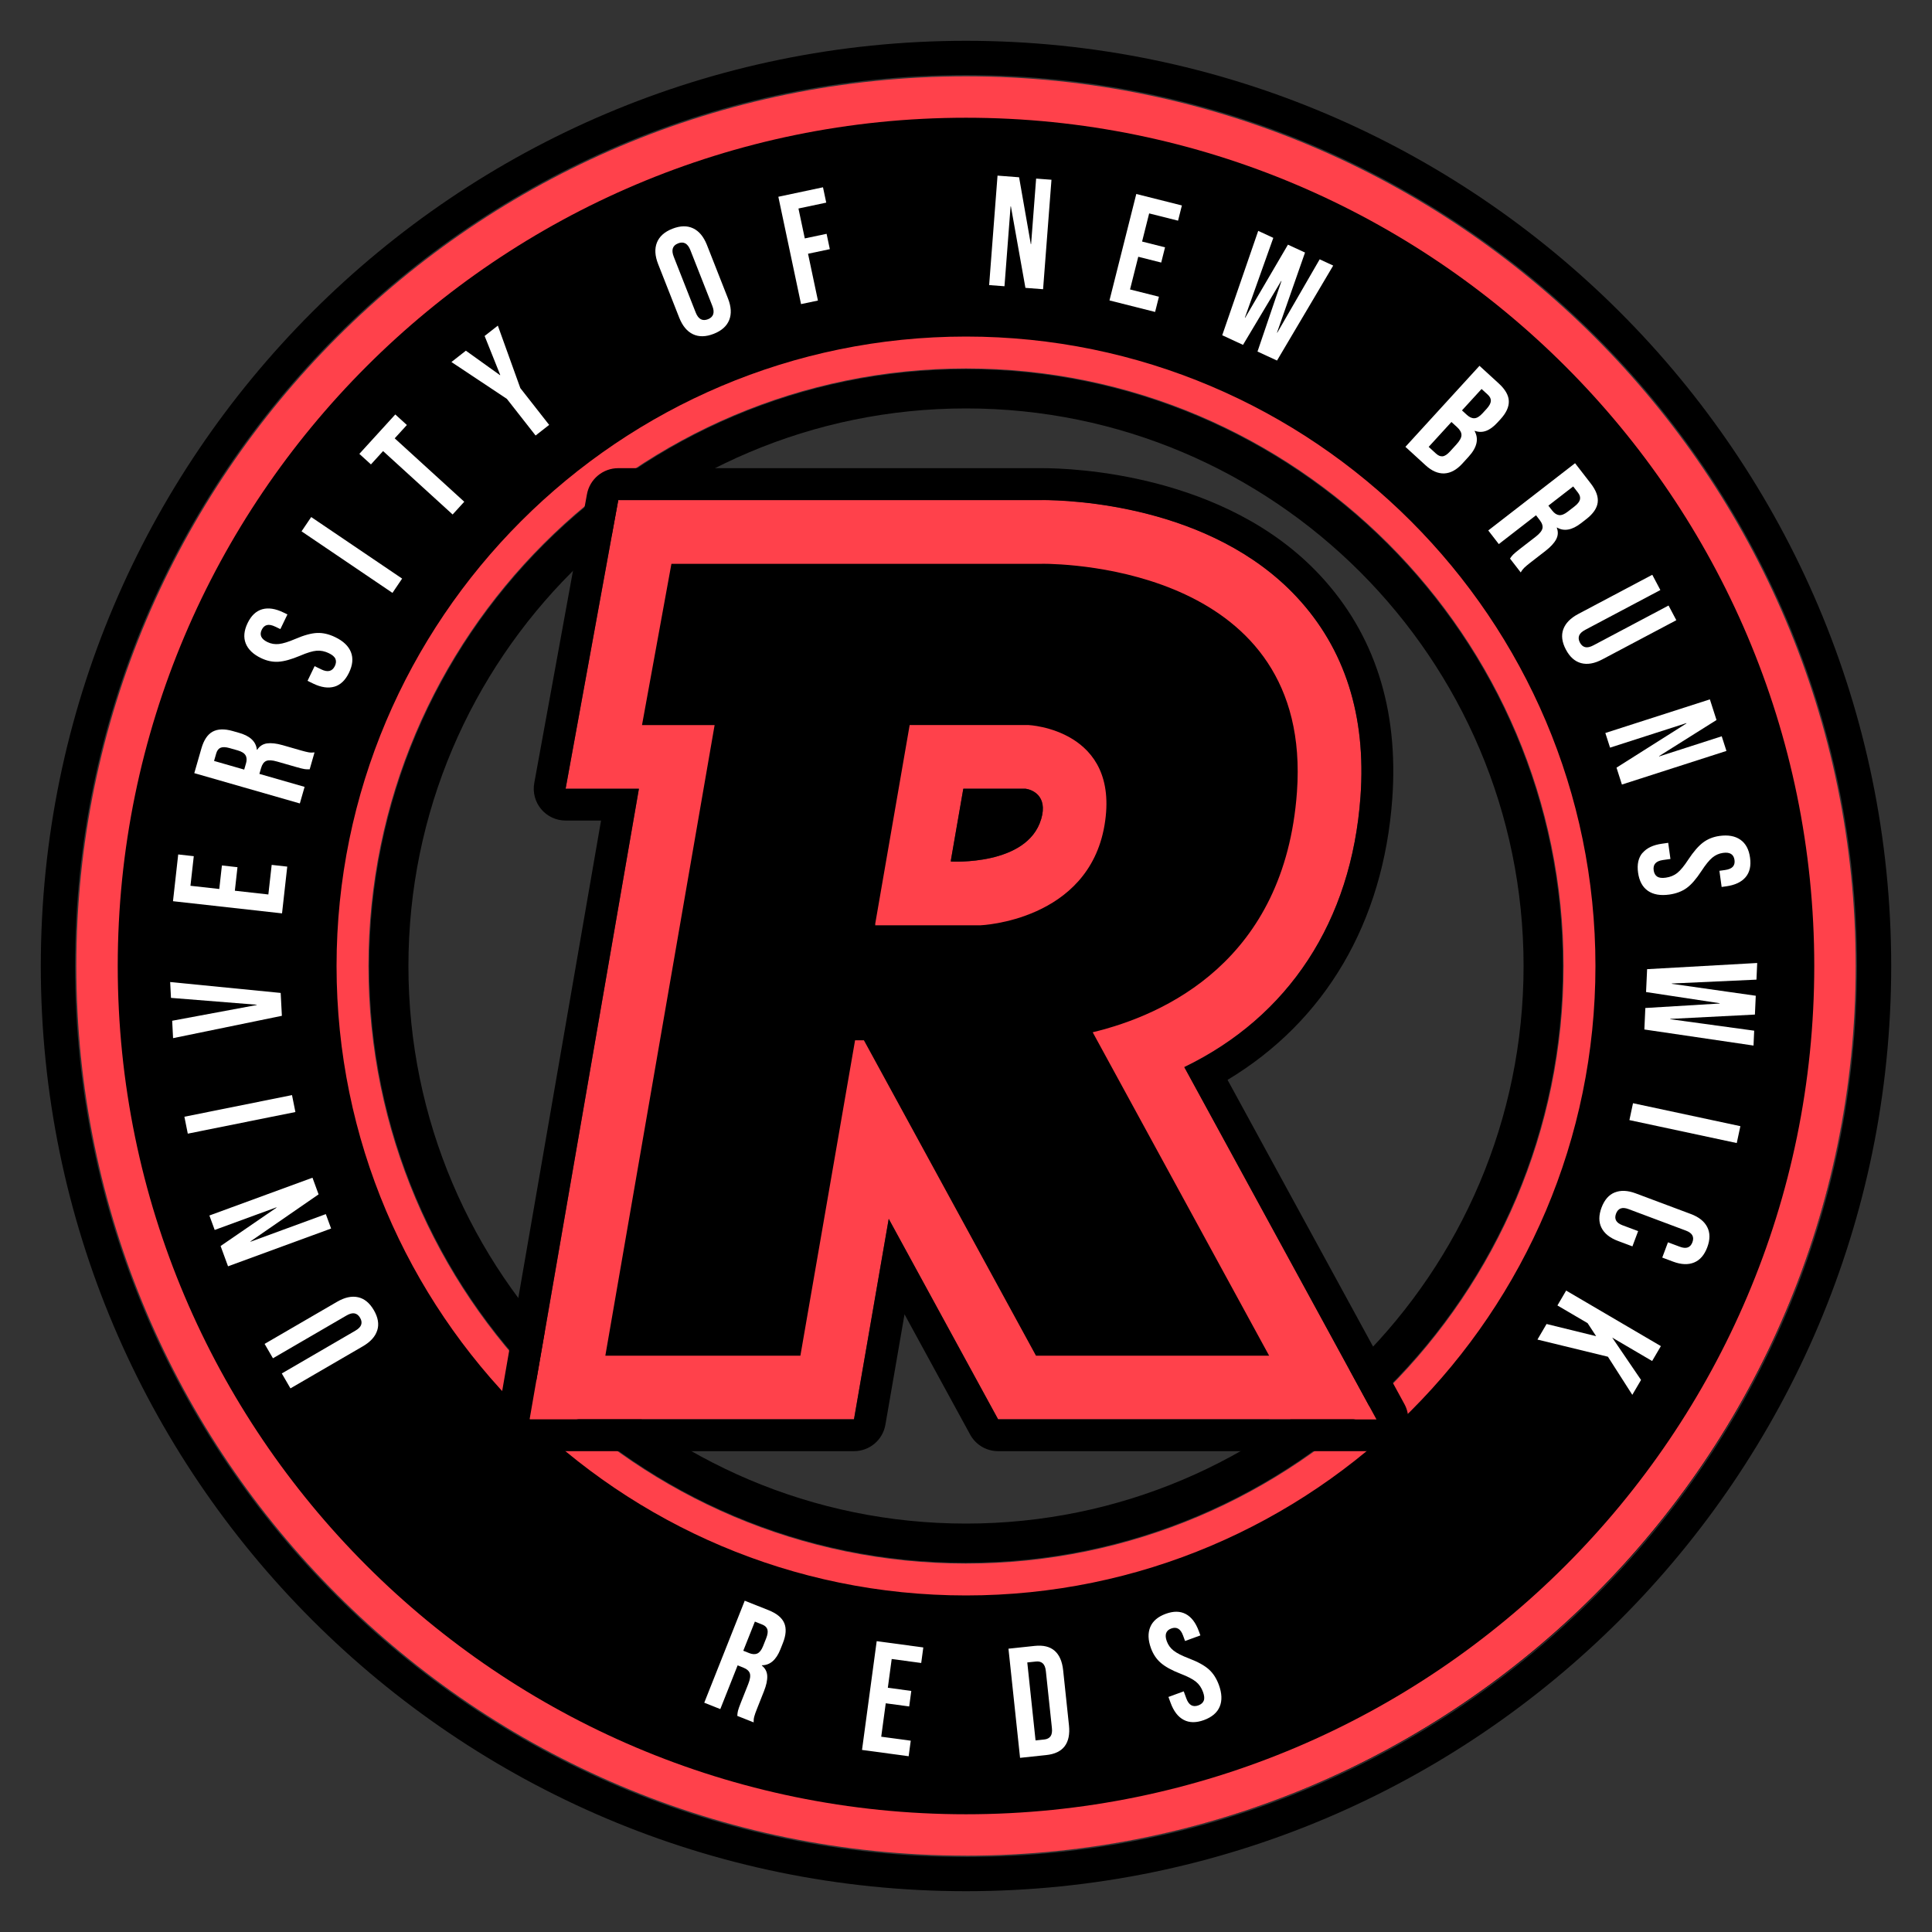 <?xml version="1.0" encoding="UTF-8"?> <svg xmlns="http://www.w3.org/2000/svg" viewBox="0 0 500 500"><rect x="0" y="0" width="500" height="500" fill="#333333" stroke="none"/><path d="m250 404.45c-85.16 0-154.44-69.28-154.44-154.45s69.28-154.45 154.44-154.45 154.45 69.28 154.45 154.44-69.28 154.45-154.45 154.45zm0-298.75c-79.57 0-144.3 64.73-144.3 144.3s64.73 144.3 144.3 144.3 144.3-64.73 144.3-144.3-64.73-144.3-144.3-144.3z"></path><path d="m250 414.8c-90.87 0-164.8-73.93-164.8-164.8s73.93-164.8 164.8-164.8 164.8 73.93 164.8 164.8-73.93 164.8-164.8 164.8zm0-319.45c-85.28 0-154.65 69.38-154.65 154.65s69.38 154.65 154.65 154.65 154.65-69.38 154.65-154.65-69.38-154.65-154.65-154.65z" fill="#ff414b"></path><path d="m250 480.23c-126.95 0-230.24-103.28-230.24-230.24s103.29-230.23 230.24-230.23 230.24 103.28 230.24 230.24-103.28 230.24-230.24 230.24zm0-447.86c-120 0-217.63 97.63-217.63 217.63s97.63 217.63 217.63 217.63 217.63-97.63 217.63-217.63-97.63-217.63-217.63-217.63z" fill="#ff414b"></path><path d="m250 489.44c-132.03 0-239.44-107.41-239.44-239.44s107.41-239.44 239.44-239.44 239.44 107.41 239.44 239.44-107.41 239.44-239.44 239.44zm0-470.01c-127.13 0-230.57 103.44-230.57 230.57s103.43 230.57 230.57 230.57 230.57-103.43 230.57-230.57-103.44-230.57-230.57-230.57z"></path><path d="m250 480.23c127.16 0 230.23-103.08 230.23-230.23 0 126.95-103.28 230.23-230.23 230.23z"></path><path d="m469.53 250c0-121.05-98.48-219.53-219.53-219.53s-219.53 98.48-219.53 219.53 98.48 219.53 219.53 219.53 219.53-98.48 219.53-219.53zm-219.53 162.9c-89.82 0-162.9-73.08-162.9-162.9s73.08-162.9 162.9-162.9 162.9 73.08 162.9 162.9-73.08 162.9-162.9 162.9z"></path><g fill="#fff"><path d="m192.72 414.26 6.15 2.44c2.14.85 3.5 1.97 4.09 3.35s.47 3.11-.35 5.17l-.64 1.62c-1.09 2.74-2.68 4.12-4.78 4.13l-.03.08c.89.7 1.35 1.6 1.4 2.69s-.24 2.42-.86 3.98l-1.84 4.64c-.3.75-.52 1.37-.65 1.86-.14.49-.19.99-.17 1.53l-4.23-1.68c.02-.49.08-.93.18-1.33s.34-1.09.73-2.07l1.92-4.83c.48-1.21.62-2.13.42-2.76s-.78-1.14-1.73-1.52l-1.43-.57-4.49 11.32-4.15-1.65 10.48-26.41zm1.16 13.56c.83.33 1.54.36 2.12.1s1.08-.9 1.48-1.9l.81-2.04c.38-.96.48-1.71.31-2.28-.17-.56-.62-.99-1.35-1.28l-1.89-.75-3 7.54 1.51.6z"></path><path d="m226.88 424.73 12.07 1.63-.54 4.02-7.64-1.03-1 7.44 6.07.82-.54 4.02-6.07-.82-1.17 8.65 7.64 1.03-.54 4.02-12.07-1.63 3.8-28.16z"></path><path d="m261 426.68 6.78-.72c2.21-.23 3.92.18 5.15 1.25s1.96 2.74 2.21 5.03l1.51 14.29c.24 2.29-.13 4.08-1.1 5.38-.98 1.3-2.57 2.07-4.78 2.3l-6.78.72-3-28.25zm9.26 23.5c.73-.08 1.26-.35 1.61-.82.34-.47.47-1.19.36-2.16l-1.56-14.69c-.1-.97-.37-1.65-.81-2.04s-1.02-.55-1.74-.47l-2.26.24 2.14 20.18z"></path><path d="m306.33 445.09c-1.47-.77-2.59-2.24-3.38-4.4l-.56-1.52 3.96-1.45.67 1.83c.63 1.73 1.67 2.33 3.12 1.8.71-.26 1.18-.67 1.39-1.22.22-.55.15-1.3-.19-2.24-.41-1.12-1.02-2.01-1.84-2.67s-2.13-1.34-3.94-2.04c-2.29-.89-4-1.83-5.13-2.81-1.14-.98-1.99-2.25-2.56-3.8-.77-2.11-.83-3.94-.19-5.48.64-1.55 1.98-2.69 4.02-3.44 2.01-.73 3.74-.71 5.19.07s2.57 2.25 3.36 4.41l.41 1.11-3.97 1.45-.5-1.37c-.33-.92-.76-1.52-1.27-1.81s-1.11-.31-1.79-.06c-1.4.51-1.78 1.62-1.16 3.32.35.96.94 1.77 1.77 2.42s2.15 1.32 3.96 2.01c2.31.88 4.02 1.83 5.14 2.83s1.98 2.34 2.6 4.02c.8 2.19.87 4.06.22 5.62s-2.01 2.72-4.07 3.48c-2.03.74-3.78.73-5.25-.05z"></path><path d="m97.63 344.28c-.49 1.6-1.73 2.98-3.72 4.14l-18.74 10.89-2.24-3.86 19.02-11.06c.84-.49 1.35-1.01 1.53-1.57s.08-1.15-.29-1.78-.84-1.01-1.41-1.13-1.28.06-2.12.55l-19.02 11.06-2.16-3.72 18.74-10.89c1.99-1.16 3.8-1.55 5.44-1.19s3 1.48 4.09 3.35 1.39 3.61.89 5.21z"></path><path d="m59.02 327.73-1.93-5.26 14.47-9.93-.03-.08-15.97 5.85-1.37-3.74 26.68-9.78 1.58 4.31-17.63 12.17.03.08 19.47-7.14 1.37 3.73-26.68 9.78z"></path><path d="m48.6 293.39-.88-4.38 27.85-5.6.88 4.38z"></path><path d="m44.79 268.67-.23-4.5 21.86-4.07v-.08s-22.17-1.77-22.17-1.77l-.21-4.1 28.6 2.82.31 5.92-28.15 5.78z"></path><path d="m44.77 233.23 1.35-12.1 4.03.45-.86 7.66 7.46.83.68-6.09 4.03.45-.68 6.09 8.67.97.86-7.66 4.03.45-1.35 12.1-28.24-3.15z"></path><path d="m50.28 200.1 1.83-6.36c.63-2.21 1.61-3.68 2.93-4.39s3.04-.77 5.18-.16l1.68.48c2.84.81 4.36 2.26 4.58 4.36l.08.02c.61-.95 1.46-1.5 2.54-1.66 1.08-.15 2.43 0 4.05.46l4.8 1.38c.78.22 1.42.38 1.91.47.5.09 1.01.09 1.54.02l-1.25 4.37c-.49.03-.93.01-1.34-.05s-1.11-.24-2.13-.53l-4.99-1.43c-1.25-.36-2.18-.41-2.79-.15s-1.06.89-1.34 1.87l-.43 1.48 11.7 3.36-1.23 4.29-27.31-7.84zm13.38-2.5c.25-.86.21-1.57-.11-2.12-.32-.56-1-.98-2.04-1.28l-2.11-.6c-.99-.28-1.75-.31-2.3-.09-.54.22-.92.71-1.14 1.47l-.56 1.95 7.8 2.24.45-1.56z"></path><path d="m86.54 177.71c-1.59.46-3.42.2-5.49-.8l-1.46-.71 1.83-3.8 1.75.85c1.66.8 2.82.5 3.49-.88.33-.68.38-1.3.15-1.85s-.8-1.04-1.7-1.47c-1.07-.52-2.13-.73-3.19-.64-1.05.09-2.47.52-4.25 1.29-2.26.95-4.14 1.47-5.64 1.56s-2.99-.23-4.48-.95c-2.02-.97-3.34-2.24-3.96-3.8-.61-1.56-.45-3.31.49-5.26.93-1.93 2.19-3.11 3.77-3.57 1.59-.45 3.41-.18 5.48.82l1.06.51-1.83 3.8-1.32-.63c-.88-.42-1.6-.56-2.17-.41s-1.01.55-1.33 1.21c-.65 1.34-.15 2.4 1.48 3.19.93.45 1.91.61 2.96.5 1.04-.11 2.46-.55 4.24-1.31 2.27-.98 4.16-1.49 5.66-1.55s3.05.3 4.66 1.08c2.1 1.01 3.45 2.3 4.08 3.88.62 1.58.46 3.35-.5 5.33-.94 1.95-2.21 3.16-3.8 3.62z"></path><path d="m78.04 137.51 2.5-3.7 23.53 15.93-2.5 3.7z"></path><path d="m99.14 116.74-3.14 3.45-3-2.73 9.3-10.2 3 2.73-3.15 3.45 18 16.41-3.01 3.3z"></path><path d="m131.14 103.2-14.31-9.51 3.74-2.93 8.83 6.33.06-.05-4.04-10.09 3.42-2.68 5.82 16.17 7.46 9.52-3.51 2.75-7.46-9.52z"></path><path d="m179.35 86.5c-1.54-.73-2.72-2.16-3.56-4.27l-5.47-13.9c-.83-2.11-.94-3.96-.31-5.55.63-1.58 1.96-2.78 4-3.58s3.83-.84 5.37-.11 2.72 2.16 3.56 4.27l5.47 13.9c.83 2.12.94 3.97.31 5.55s-1.96 2.78-4 3.58-3.83.84-5.37.11zm5-7.33-5.68-14.43c-.68-1.74-1.74-2.32-3.18-1.76s-1.81 1.72-1.13 3.45l5.68 14.43c.68 1.74 1.74 2.32 3.18 1.76 1.43-.57 1.81-1.72 1.13-3.45z"></path><path d="m201.44 50.92 11.55-2.45.84 3.97-7.19 1.52 1.64 7.74 5.64-1.19.84 3.97-5.64 1.19 2.56 12.11-4.37.92-5.88-27.8z"></path><path d="m258.15 45.45 5.59.43 3.03 17.29h.08s1.3-16.95 1.3-16.95l3.97.3-2.17 28.33-4.57-.35-3.76-21.09h-.08s-1.58 20.67-1.58 20.67l-3.97-.3 2.17-28.33z"></path><path d="m294.06 50.2 11.81 2.97-.99 3.94-7.48-1.88-1.83 7.28 5.94 1.5-.99 3.94-5.94-1.5-2.13 8.46 7.48 1.88-.99 3.94-11.81-2.98 6.94-27.55z"></path><path d="m325.63 59.75 3.9 1.81-7.36 20.66.07.03 11.08-18.93 4.42 2.04-7.25 20.71.07.03 10.97-18.99 3.5 1.62-14.54 24.58-5.05-2.33 6.2-18.24-.07-.03-9.88 16.54-5.38-2.49 9.31-27z"></path><path d="m382.88 94.66 4.97 4.55c1.7 1.55 2.58 3.08 2.63 4.58.06 1.5-.66 3.07-2.16 4.71l-.77.84c-.99 1.08-1.96 1.8-2.93 2.16s-1.95.36-2.94 0l-.05.06c1.13 2.06.61 4.26-1.54 6.62l-1.64 1.8c-1.48 1.62-3.03 2.46-4.66 2.54-1.63.07-3.26-.64-4.89-2.14l-5.18-4.74 19.17-20.97zm-11.25 22.72c.58.53 1.15.77 1.71.71.56-.05 1.19-.46 1.89-1.22l1.67-1.83c.88-.96 1.32-1.77 1.33-2.44 0-.67-.37-1.35-1.13-2.05l-1.47-1.34-5.89 6.44zm8.02-9.99c.66.6 1.31.89 1.95.85s1.32-.46 2.06-1.26l1.07-1.17c.69-.76 1.06-1.43 1.1-2.02s-.23-1.14-.81-1.67l-1.59-1.45-5.07 5.54z"></path><path d="m407.62 119.87 4.05 5.23c1.41 1.82 2.01 3.47 1.81 4.96s-1.18 2.91-2.93 4.27l-1.38 1.07c-2.33 1.81-4.41 2.18-6.22 1.12l-.06.05c.41 1.05.35 2.06-.17 3.03s-1.44 1.96-2.77 2.99l-3.95 3.06c-.64.5-1.14.92-1.51 1.27-.36.35-.67.76-.92 1.23l-2.78-3.59c.26-.41.54-.76.83-1.05s.85-.76 1.68-1.41l4.11-3.18c1.03-.79 1.62-1.52 1.77-2.16s-.09-1.38-.72-2.19l-.94-1.22-9.63 7.46-2.73-3.53 22.46-17.4zm-5.9 12.27c.55.71 1.14 1.09 1.77 1.17.64.07 1.38-.22 2.24-.89l1.73-1.34c.81-.63 1.29-1.23 1.43-1.8s-.03-1.17-.51-1.79l-1.24-1.6-6.42 4.97.99 1.28z"></path><path d="m404.57 162.89c.56-1.58 1.85-2.91 3.88-3.99l19.16-10.15 2.09 3.95-19.44 10.3c-.86.46-1.39.96-1.59 1.51s-.13 1.15.21 1.79c.34.65.8 1.04 1.36 1.18.57.14 1.28-.01 2.14-.47l19.44-10.3 2.01 3.8-19.15 10.14c-2.03 1.08-3.86 1.4-5.48.97s-2.94-1.6-3.95-3.51-1.24-3.66-.68-5.24z"></path><path d="m442.52 181.01 1.71 5.33-14.86 9.34.02.08 16.19-5.21 1.22 3.79-27.05 8.7-1.4-4.37 18.1-11.45-.02-.08-19.75 6.35-1.22-3.79 27.05-8.7z"></path><path d="m425.1 220.73c1.07-1.27 2.74-2.06 5.02-2.38l1.61-.23.58 4.18-1.93.27c-1.82.26-2.63 1.14-2.41 2.67.11.75.41 1.29.9 1.62.5.33 1.24.42 2.23.28 1.18-.16 2.18-.58 3-1.24s1.76-1.8 2.82-3.43c1.35-2.05 2.63-3.52 3.83-4.43 1.2-.9 2.61-1.47 4.25-1.7 2.22-.31 4.02.01 5.4.97s2.22 2.5 2.51 4.65c.3 2.12-.09 3.8-1.16 5.06s-2.74 2.04-5.02 2.36l-1.17.16-.58-4.18 1.45-.2c.96-.14 1.64-.42 2.03-.86s.53-1.02.43-1.74c-.21-1.48-1.21-2.09-3-1.83-1.02.14-1.93.55-2.74 1.22s-1.74 1.82-2.8 3.44c-1.35 2.07-2.63 3.55-3.85 4.43s-2.71 1.44-4.48 1.69c-2.31.32-4.15 0-5.55-.97-1.39-.97-2.24-2.54-2.54-4.71-.3-2.15.08-3.85 1.15-5.12z"></path><path d="m454.76 249.23-.19 4.3-21.9 1v.08s21.72 3.09 21.72 3.09l-.22 4.87-21.91 1.12v.08s21.72 2.97 21.72 2.97l-.17 3.85-28.25-4.16.25-5.56 19.23-1.16v-.08s-19.04-2.89-19.04-2.89l.27-5.92 28.51-1.6z"></path><path d="m450.41 291.45-.94 4.37-27.78-5.94.93-4.37 27.78 5.94z"></path><path d="m417.89 308.61c1.53-.62 3.34-.55 5.42.23l14.29 5.35c2.08.78 3.49 1.91 4.24 3.39s.75 3.22 0 5.22-1.89 3.32-3.42 3.94-3.34.55-5.42-.23l-2.81-1.05 1.48-3.95 3.08 1.15c1.65.62 2.73.23 3.25-1.17.52-1.39-.04-2.4-1.69-3.01l-14.86-5.57c-1.62-.61-2.69-.21-3.22 1.18-.52 1.39.03 2.39 1.65 3l4.07 1.52-1.48 3.95-3.76-1.41c-2.08-.78-3.49-1.91-4.24-3.39s-.74-3.22 0-5.22c.75-2 1.89-3.32 3.43-3.94z"></path><path d="m429.83 348.38-2.26 3.85-10.33-6.06 7.46 10.96-2.26 3.85-6.31-9.86-18.24-4.44 2.36-4.03 12.83 3.15-2.21-3.37-7.81-4.58 2.26-3.85 24.51 14.37z"></path></g><path d="m263.21 359.08-37.28-68.34-11.84 68.34h-67.21l28.28-163.2h-18.88l10.62-58.22h102.13.67c6.51 0 39.96 1.08 59.89 22.49 10.81 11.62 15.62 26.9 14.29 45.41-1.54 21.43-9.4 38.7-23.35 51.34-8.25 7.48-17.51 12.21-25.65 15.19l47.46 86.99zm-9.62-127.87c1.82-.11 21.21-1.74 24.13-19.05.86-5.12.24-9.02-1.84-11.6-3.13-3.88-9.17-4.61-9.99-4.69h-23.54l-6.12 35.33h17.36z"></path><path d="m269.69 145.9c6.82 0 70.1 1.55 65.96 59.07-3.15 43.74-34.32 57.72-52.86 62.18l45.66 83.7h-60.34l-44.53-81.62h-2.29l-14.15 81.62h-50.48l28.28-163.2h-18.79l7.61-41.73h95.33s.2 0 .59 0m-43.19 93.25h.05l-.05.29h27.31s27.86-1.1 32.05-25.92c4.19-24.83-19.68-25.9-19.68-25.9h-30.75zm43.2-109.76c-.33 0-.58 0-.74 0h-108.94l-2.47 13.53-7.61 41.73-3.55 19.45h18.97l-24.94 143.89-3.35 19.3h83.95l2.37-13.67 6.62-38.21 23.62 43.29 4.69 8.59h97.91l-13.3-24.39-36.43-66.77c26.97-13.03 43.28-37.68 45.6-70.02 1.5-20.89-4.04-38.25-16.48-51.62-22.25-23.91-58.82-25.12-65.93-25.12zm-20.39 74.71h16.12c1.48.2 5.88 1.65 4.03 7.89-3.61 12.16-23.38 10.95-23.38 10.95l.05-.29h-.03l3.22-18.55z" fill="#ff414b"></path><path d="m363.46 363.37-13.3-24.39-32.47-59.51c25.28-15.2 40.32-40.71 42.63-72.74 1.67-23.26-4.61-42.72-18.67-57.82-24.58-26.41-64.26-27.75-71.96-27.75-.34 0-.61 0-.8 0h-108.88c-3.98 0-7.4 2.85-8.11 6.77l-2.47 13.53-7.61 41.73-3.55 19.45c-.44 2.41.21 4.88 1.78 6.76s3.89 2.96 6.33 2.96h9.17l-23.26 134.24-3.35 19.3c-.42 2.4.25 4.86 1.82 6.72s3.88 2.94 6.31 2.94h83.95c4.01 0 7.44-2.89 8.12-6.84l2.37-13.67 2.58-14.91 12.29 22.53 4.69 8.59c1.44 2.65 4.22 4.3 7.24 4.3h97.91c2.91 0 5.6-1.53 7.09-4.04 1.49-2.5 1.54-5.6.15-8.16zm-35.02 3.95h-70.13l-4.69-8.59-23.62-43.29-6.62 38.21-2.37 13.67h-83.95l3.35-19.3 24.94-143.89h-18.97l3.55-19.45 7.61-41.73 2.47-13.53h108.94.74c7.1 0 43.67 1.21 65.93 25.12 12.44 13.36 17.98 30.73 16.48 51.62-2.33 32.34-18.64 56.98-45.6 70.02l36.43 66.77 13.3 24.39h-27.78z"></path><path d="m269.45 212.01c1.85-6.24-2.55-7.69-4.03-7.89h-16.12l-3.22 18.55h.03l-.05.29s19.78 1.21 23.38-10.95z"></path></svg> 